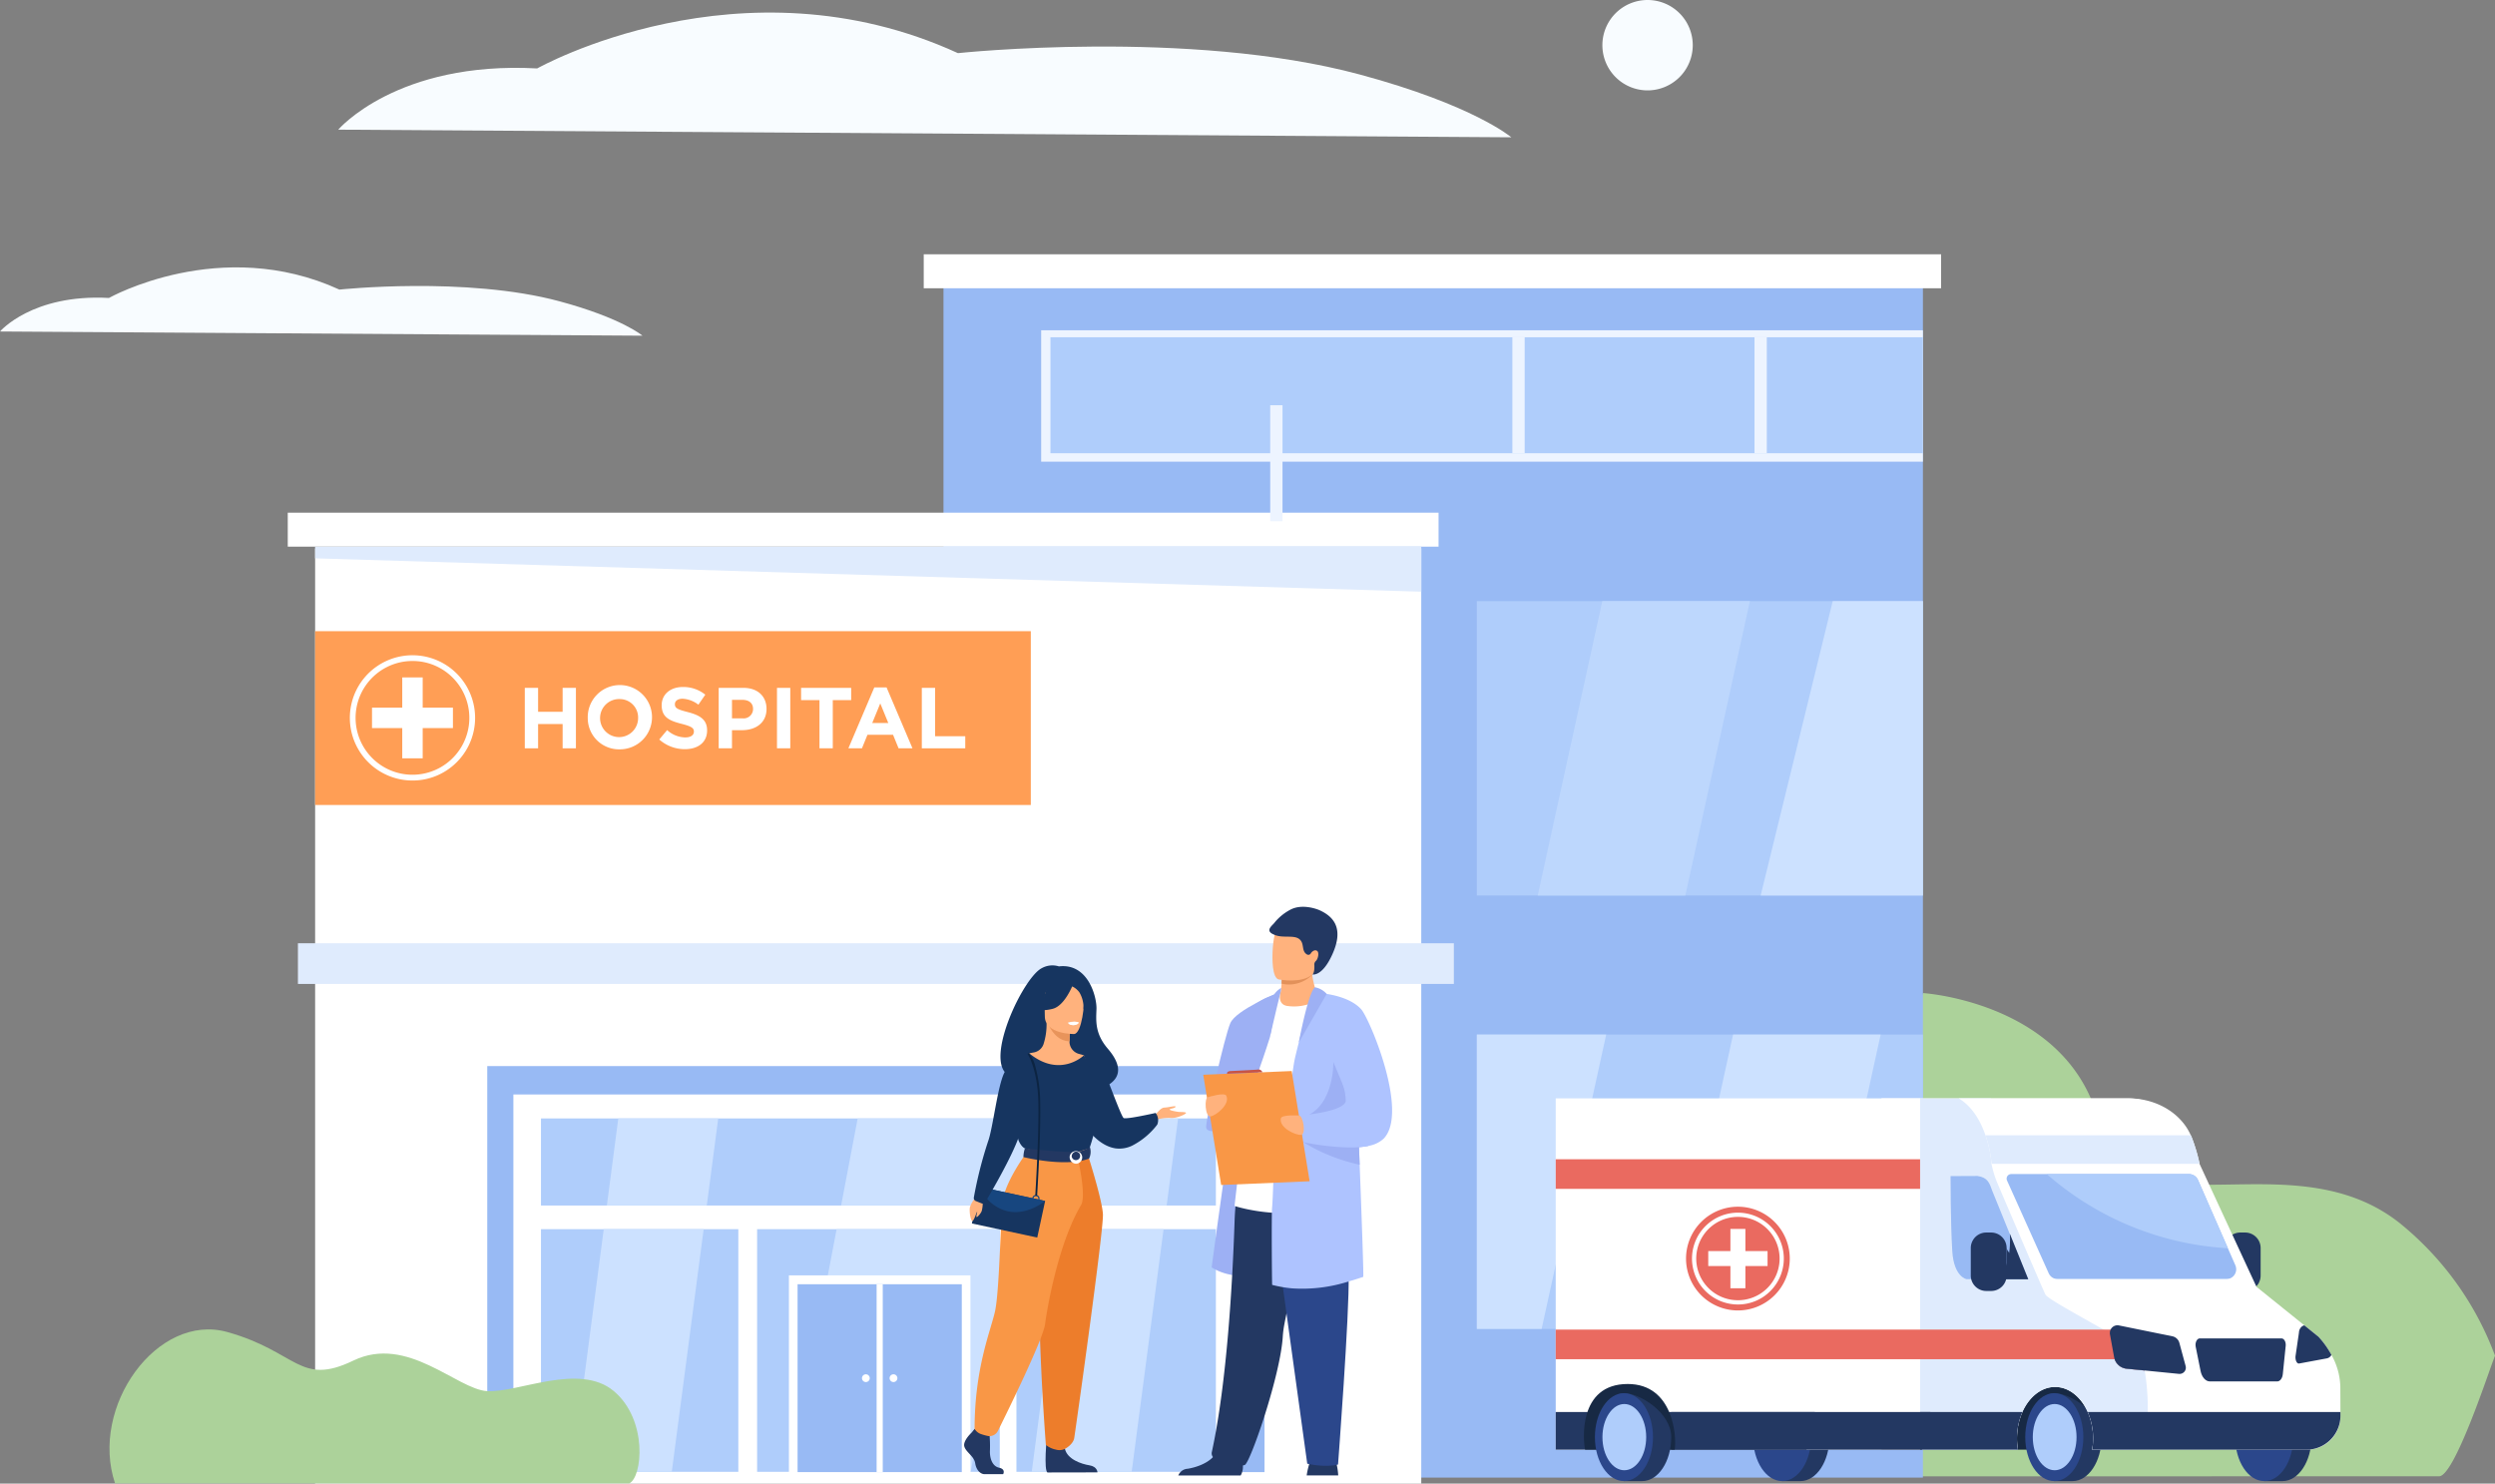 <svg xmlns="http://www.w3.org/2000/svg" width="686" height="407.918" viewBox="0 0 686 407.918">
  <rect x="0" y="0" width="686" height="407.918" fill="#808080" stroke="none"/>
  <g id="Gruppe_1198" data-name="Gruppe 1198" transform="translate(-9102.443 11141.067)">
    <path id="Pfad_1533" data-name="Pfad 1533" d="M2588.583,1369.066c-30.337-24.23-74.394,5.071-82.849-27.9s-48.385-35.459-48.385-35.459L2416.57,1438.6q81.621-.01,163.238-.024h19.473c4.154,0,13.284-27.675,14.933-32,.146-.388.286-.78.433-1.172a84.671,84.671,0,0,0-26.06-36.328Z" transform="translate(7173.796 -12173.73)" fill="#acd29a"/>
    <rect id="Rechteck_148" data-name="Rechteck 148" width="269.291" height="331.686" transform="translate(9361.854 -11066.479)" fill="#98baf4"/>
    <rect id="Rechteck_149" data-name="Rechteck 149" width="242.433" height="36.13" transform="translate(9388.711 -11050.257)" fill="#edf4ff"/>
    <rect id="Rechteck_150" data-name="Rechteck 150" width="304.133" height="257.104" transform="translate(9189.086 -10990.253)" fill="#fff"/>
    <rect id="Rechteck_151" data-name="Rechteck 151" width="316.411" height="9.341" transform="translate(9181.564 -11000.104)" fill="#fff"/>
    <rect id="Rechteck_152" data-name="Rechteck 152" width="279.722" height="9.341" transform="translate(9356.423 -11071.15)" fill="#fff"/>
    <rect id="Rechteck_153" data-name="Rechteck 153" width="196.778" height="47.789" transform="translate(9189.086 -10967.521)" fill="#ff9e55"/>
    <g id="Gruppe_1151" data-name="Gruppe 1151" transform="translate(9198.627 -10960.909)">
      <path id="Pfad_1534" data-name="Pfad 1534" d="M1284.283,1067.587a17.22,17.22,0,1,1,12.18-5.043A17.123,17.123,0,0,1,1284.283,1067.587Zm0-32.862a15.638,15.638,0,1,0,11.058,4.58A15.534,15.534,0,0,0,1284.283,1034.725Z" transform="translate(-1267.06 -1033.14)" fill="#fff"/>
      <path id="Pfad_1535" data-name="Pfad 1535" d="M1307.21,1059.355h-8.315v-8.315h-5.62v8.315h-8.315v5.616h8.315v8.315h5.62v-8.315h8.315Z" transform="translate(-1278.86 -1044.94)" fill="#fff"/>
    </g>
    <g id="Gruppe_1152" data-name="Gruppe 1152" transform="translate(9246.735 -10952.223)">
      <path id="Pfad_1536" data-name="Pfad 1536" d="M1408.23,1059.47h3.657v6.577h6.744v-6.577h3.656v16.62h-3.656v-6.673h-6.744v6.673h-3.657Z" transform="translate(-1408.23 -1059.184)" fill="#fff"/>
      <path id="Pfad_1537" data-name="Pfad 1537" d="M1459.02,1067.225a8.836,8.836,0,1,1,8.809,8.595A8.594,8.594,0,0,1,1459.02,1067.225Zm13.846,0a5.05,5.05,0,0,0-5.033-5.224,5.229,5.229,0,1,0,5.033,5.224Z" transform="translate(-1441.711 -1058.63)" fill="#fff"/>
      <path id="Pfad_1538" data-name="Pfad 1538" d="M1516.72,1073.206l2.16-2.586a7.631,7.631,0,0,0,4.962,2.017c1.5,0,2.4-.593,2.4-1.615,0-.927-.569-1.4-3.346-2.113-3.35-.855-5.511-1.782-5.511-5.129,0-3.016,2.423-5.01,5.817-5.01a9.627,9.627,0,0,1,6.175,2.113l-1.9,2.753a7.791,7.791,0,0,0-4.321-1.639c-1.4,0-2.137.641-2.137,1.5,0,1.094.712,1.448,3.585,2.185,3.37.879,5.272,2.089,5.272,5.033,0,3.3-2.519,5.153-6.1,5.153a10.576,10.576,0,0,1-7.051-2.658Z" transform="translate(-1479.748 -1058.722)" fill="#fff"/>
      <path id="Pfad_1539" data-name="Pfad 1539" d="M1564.66,1059.47h6.792c3.967,0,6.363,2.351,6.363,5.793,0,3.848-2.992,5.841-6.72,5.841h-2.778v4.986h-3.656Zm6.553,8.38a2.583,2.583,0,0,0,2.9-2.566c0-1.639-1.138-2.519-2.968-2.519h-2.825v5.081h2.9Z" transform="translate(-1511.351 -1059.184)" fill="#fff"/>
      <path id="Pfad_1540" data-name="Pfad 1540" d="M1611.7,1059.47h3.656v16.62H1611.7Z" transform="translate(-1542.36 -1059.184)" fill="#fff"/>
      <path id="Pfad_1541" data-name="Pfad 1541" d="M1636.2,1062.84h-5.057v-3.37h13.771v3.37h-5.057v13.25H1636.2Z" transform="translate(-1555.175 -1059.184)" fill="#fff"/>
      <path id="Pfad_1542" data-name="Pfad 1542" d="M1676.446,1059.12h3.37l7.122,16.74h-3.823l-1.52-3.728h-7.027l-1.52,3.728h-3.728l7.123-16.74Zm3.844,9.784-2.208-5.391-2.208,5.391Z" transform="translate(-1580.344 -1058.953)" fill="#fff"/>
      <path id="Pfad_1543" data-name="Pfad 1543" d="M1728.55,1059.47h3.656v13.3h8.288v3.323H1728.55Z" transform="translate(-1619.389 -1059.184)" fill="#fff"/>
    </g>
    <rect id="Rechteck_157" data-name="Rechteck 157" width="122.643" height="80.937" transform="translate(9508.502 -10856.607)" fill="#afcdfb"/>
    <rect id="Rechteck_158" data-name="Rechteck 158" width="122.643" height="80.937" transform="translate(9508.502 -10975.785)" fill="#afcdfb"/>
    <rect id="Rechteck_159" data-name="Rechteck 159" width="239.881" height="31.888" transform="translate(9391.264 -11048.335)" fill="#afcdfb"/>
    <path id="Pfad_1544" data-name="Pfad 1544" d="M1239.06,948.75l304.133,9.171V945.54H1239.06Z" transform="translate(7950.025 -11936.303)" fill="#dfebfd"/>
    <path id="Pfad_1546" data-name="Pfad 1546" d="M479.653,546.82s16.126-18.931,54.69-16.828c0,0,55.988-31.553,115.691-4.205,0,0,63.465-6.775,110.463,5.868,31.336,8.428,41.685,17.271,41.685,17.271l-322.532-2.1Z" transform="translate(8715.794 -11652.243)" fill="#f8fcff"/>
    <path id="Pfad_1547" data-name="Pfad 1547" d="M1499.56,516.915a12.425,12.425,0,1,1,12.425,12.425A12.423,12.423,0,0,1,1499.56,516.915Z" transform="translate(8043.457 -11645.557)" fill="#f8fcff"/>
    <path id="Pfad_1548" data-name="Pfad 1548" d="M1025.77,737.837s8.833-10.37,29.955-9.218c0,0,30.664-17.281,63.366-2.3,0,0,34.76-3.711,60.5,3.214,17.162,4.618,22.833,9.46,22.833,9.46Z" transform="translate(8076.673 -11787.76)" fill="#f8fcff"/>
    <g id="Gruppe_1156" data-name="Gruppe 1156" transform="translate(9236.413 -10847.944)">
      <rect id="Rechteck_161" data-name="Rechteck 161" width="213.708" height="111.642" transform="translate(0 0)" fill="#98baf4"/>
      <rect id="Rechteck_162" data-name="Rechteck 162" width="200.336" height="104.21" transform="translate(7.184 7.807)" fill="#fff"/>
      <rect id="Rechteck_163" data-name="Rechteck 163" width="185.569" height="23.944" transform="translate(14.77 14.398)" fill="#afcdfb"/>
      <rect id="Rechteck_164" data-name="Rechteck 164" width="54.264" height="66.719" transform="translate(14.77 44.844)" fill="#afcdfb"/>
      <rect id="Rechteck_165" data-name="Rechteck 165" width="66.716" height="66.719" transform="translate(74.196 44.844)" fill="#afcdfb"/>
      <rect id="Rechteck_166" data-name="Rechteck 166" width="54.84" height="66.719" transform="translate(145.499 44.844)" fill="#afcdfb"/>
      <path id="Pfad_1549" data-name="Pfad 1549" d="M1635.254,1496.21h44.854V1520.9l-7.995,42.03H1622.56Z" transform="translate(-1539.196 -1451.366)" fill="#cce1ff"/>
      <g id="Gruppe_1155" data-name="Gruppe 1155" transform="translate(82.944 57.542)">
        <g id="Gruppe_1153" data-name="Gruppe 1153">
          <rect id="Rechteck_167" data-name="Rechteck 167" width="49.912" height="54.1" fill="#fff"/>
          <rect id="Rechteck_168" data-name="Rechteck 168" width="45.151" height="51.653" transform="translate(2.379 2.443)" fill="#98baf4"/>
          <rect id="Rechteck_169" data-name="Rechteck 169" width="1.683" height="51.653" transform="translate(24.114 2.443)" fill="#fff"/>
        </g>
        <g id="Gruppe_1154" data-name="Gruppe 1154" transform="translate(20.089 27.205)">
          <path id="Pfad_1550" data-name="Pfad 1550" d="M1680.28,1614.367a1.067,1.067,0,1,1,1.067,1.067A1.066,1.066,0,0,1,1680.28,1614.367Z" transform="translate(-1680.28 -1613.3)" fill="#fff"/>
          <path id="Pfad_1551" data-name="Pfad 1551" d="M1702.57,1614.367a1.067,1.067,0,1,1,1.066,1.067A1.066,1.066,0,0,1,1702.57,1614.367Z" transform="translate(-1694.974 -1613.3)" fill="#fff"/>
        </g>
      </g>
      <path id="Pfad_1552" data-name="Pfad 1552" d="M1454.968,1496.21h27.474l-8.768,66.723H1446.2Z" transform="translate(-1422.938 -1451.366)" fill="#cce1ff"/>
      <path id="Pfad_1553" data-name="Pfad 1553" d="M1505.06,1406.87l-3.146,23.944H1474.44l3.146-23.944Z" transform="translate(-1441.554 -1392.472)" fill="#cce1ff"/>
      <path id="Pfad_1554" data-name="Pfad 1554" d="M1826.019,1496.21h27.474l-8.769,66.723H1817.25Z" transform="translate(-1667.538 -1451.366)" fill="#cce1ff"/>
      <path id="Pfad_1555" data-name="Pfad 1555" d="M1876.1,1406.87l-3.149,23.944H1845.48l3.149-23.944Z" transform="translate(-1686.148 -1392.472)" fill="#cce1ff"/>
      <path id="Pfad_1556" data-name="Pfad 1556" d="M1717.54,1406.87l-4.556,23.944H1663.43l4.556-23.944Z" transform="translate(-1566.139 -1392.472)" fill="#cce1ff"/>
    </g>
    <path id="Pfad_1557" data-name="Pfad 1557" d="M1805.02,1510.64h.1l-.1.532Z" transform="translate(7576.938 -12308.822)" fill="#cce1ff"/>
    <path id="Pfad_1559" data-name="Pfad 1559" d="M2266.058,1070.427H2225.48l17.752-80.937h40.581Z" transform="translate(7299.765 -11965.273)" fill="#bdd7fd"/>
    <path id="Pfad_1560" data-name="Pfad 1560" d="M2371.561,1420.137H2330.98l17.755-80.937h40.577Z" transform="translate(7230.218 -12195.808)" fill="#cce1ff"/>
    <path id="Pfad_1561" data-name="Pfad 1561" d="M2211.915,1339.2l-17.751,80.937H2176.35V1339.2Z" transform="translate(7332.152 -12195.808)" fill="#cce1ff"/>
    <path id="Pfad_1562" data-name="Pfad 1562" d="M2449.939,989.49v80.937H2405.33l19.813-80.937Z" transform="translate(7181.206 -11965.273)" fill="#cce1ff"/>
    <rect id="Rechteck_170" data-name="Rechteck 170" width="3.381" height="31.888" transform="translate(9451.691 -11029.643)" fill="#edf4ff"/>
    <rect id="Rechteck_171" data-name="Rechteck 171" width="3.381" height="31.888" transform="translate(9518.269 -11048.335)" fill="#edf4ff"/>
    <rect id="Rechteck_172" data-name="Rechteck 172" width="3.381" height="31.888" transform="translate(9584.846 -11048.335)" fill="#edf4ff"/>
    <rect id="Rechteck_197" data-name="Rechteck 197" width="317.822" height="11.185" transform="translate(9184.357 -10881.714)" fill="#dfebfd"/>
    <path id="Pfad_1545" data-name="Pfad 1545" d="M237.426,1515.826c19.31,5.412,19.805,14.989,34.651,7.829s28.42,7.911,36.786,8.416,25.381-7.958,34.817,0,7.833,23.773,4.216,25.368H206.53c-7.078-21.017,11.586-47.029,30.893-41.614Z" transform="translate(8927.548 -12290.636)" fill="#acd29a"/>
    <g id="Gruppe_1175" data-name="Gruppe 1175" transform="translate(9530.189 -10839.063)">
      <g id="Gruppe_1171" data-name="Gruppe 1171" transform="translate(183.964 36.887)">
        <path id="Pfad_1570" data-name="Pfad 1570" d="M2789.662,1503.166v7.576a4.247,4.247,0,0,1-4.246,4.246h-1.36a4.26,4.26,0,0,1-4.246-4.246v-7.576a4.186,4.186,0,0,1,.617-2.181v-.01a4.253,4.253,0,0,1,3.629-2.055h1.36A4.262,4.262,0,0,1,2789.662,1503.166Z" transform="translate(-2779.81 -1498.92)" fill="#233862"/>
        <path id="Pfad_1571" data-name="Pfad 1571" d="M2789.216,1516.632a4.254,4.254,0,0,1-3.8,2.351h-1.36a4.26,4.26,0,0,1-4.246-4.246v-7.575a4.187,4.187,0,0,1,.617-2.181c.078.467,1.884,10.864,8.786,11.652Z" transform="translate(-2779.81 -1502.915)" fill="#233862" opacity="0.3"/>
      </g>
      <path id="Pfad_1572" data-name="Pfad 1572" d="M2609.48,1633.146h20.982V1611.97H2608.57Z" transform="translate(-2482.962 -1536.557)" fill="#172944"/>
      <path id="Pfad_1573" data-name="Pfad 1573" d="M2605.972,1442.51l-103.092,2.542V1390.69h67.7a17.192,17.192,0,0,1,15.3,9.355l4.43,8.646,15.659,33.82Z" transform="translate(-2413.29 -1390.687)" fill="#fff"/>
      <path id="Pfad_1574" data-name="Pfad 1574" d="M2633.1,1640.611c0,5.749,2.965,12.091,2.965,12.091h5.02c4.41,0,7.985-5.412,7.985-12.091s-8.594-12.091-13-12.091S2633.1,1633.932,2633.1,1640.611Z" transform="translate(-2498.985 -1547.467)" fill="#233862"/>
      <path id="Pfad_1575" data-name="Pfad 1575" d="M2618.81,1640.611c0,6.676,3.575,12.091,7.985,12.091s7.985-5.412,7.985-12.091-3.575-12.091-7.985-12.091S2618.81,1633.932,2618.81,1640.611Z" transform="translate(-2489.713 -1547.467)" fill="#2b478b"/>
      <path id="Pfad_1576" data-name="Pfad 1576" d="M2624.89,1646.386c0,5.03,2.692,9.106,6.015,9.106s6.015-4.076,6.015-9.106-2.692-9.106-6.015-9.106S2624.89,1641.356,2624.89,1646.386Z" transform="translate(-2493.721 -1553.242)" fill="#afcdfb"/>
      <path id="Pfad_1577" data-name="Pfad 1577" d="M2802.482,1640.611c0,5.749,2.965,12.091,2.965,12.091h5.02c4.41,0,7.984-5.412,7.984-12.091s-8.594-12.091-13-12.091S2802.482,1633.932,2802.482,1640.611Z" transform="translate(-2610.642 -1547.467)" fill="#233862"/>
      <path id="Pfad_1578" data-name="Pfad 1578" d="M2788.19,1640.611c0,6.676,3.575,12.091,7.985,12.091s7.984-5.412,7.984-12.091-3.575-12.091-7.984-12.091S2788.19,1633.932,2788.19,1640.611Z" transform="translate(-2601.37 -1547.467)" fill="#2b478b"/>
      <path id="Pfad_1579" data-name="Pfad 1579" d="M2413.521,1640.611c0,5.749,2.965,12.091,2.965,12.091h5.021c4.409,0,7.984-5.412,7.984-12.091s-8.594-12.091-13-12.091S2413.521,1633.932,2413.521,1640.611Z" transform="translate(-2354.235 -1547.467)" fill="#233862"/>
      <path id="Pfad_1580" data-name="Pfad 1580" d="M2399.23,1640.611c0,6.676,3.575,12.091,7.985,12.091s7.985-5.412,7.985-12.091-3.575-12.091-7.985-12.091S2399.23,1633.932,2399.23,1640.611Z" transform="translate(-2344.963 -1547.467)" fill="#2b478b"/>
      <path id="Pfad_1581" data-name="Pfad 1581" d="M2631.855,1574.265a9.132,9.132,0,0,1-9.13,9.15h-59.133a18.18,18.18,0,0,0,.262-3.081c0-7.818-4.689-14.16-10.465-14.16s-10.476,6.345-10.476,14.16a17.843,17.843,0,0,0,.252,3.081h-34.552s-1.394-15.427-1.22-23.163c.136-6.734.136-19.923-.262-23.143,0-.48,33.322-.538,41.729-.569,1.141-.01,1.827-.01,1.895-.01l.112.078.126.092c1.55,1.084,10.248,7.177,15.646,10.749,4.757,3.139,39.882,4.417,53.657,4.8,3.425.092,5.534.126,5.534.126a24.736,24.736,0,0,1,3.548,4.976,18.864,18.864,0,0,1,2.443,8.717c.01,2.065.024,4.553.024,7,.01.4.01.8.01,1.2Z" transform="translate(-2416.092 -1486.826)" fill="#fff"/>
      <path id="Pfad_1582" data-name="Pfad 1582" d="M2664.167,1480.632h-46.33a2.738,2.738,0,0,1-2.488-1.6l-11.467-25.515a1.263,1.263,0,0,1,1.152-1.779h48.876a2.721,2.721,0,0,1,2.488,1.633l8.216,18.771,2.055,4.689a2.719,2.719,0,0,1-2.5,3.8Z" transform="translate(-2479.797 -1430.931)" fill="#98baf4"/>
      <path id="Pfad_1583" data-name="Pfad 1583" d="M2576.078,1476.933c-.01.8-.044,1.554-.089,2.225-.334,4.44-4.795,8.125-4.795,8.125h-10.408a18.4,18.4,0,0,0-1.217-10.35c-1.84-4.127-5.17-6.891-8.979-6.891s-7.157,2.764-9,6.891a18.135,18.135,0,0,0-1.482,7.269,17.836,17.836,0,0,0,.255,3.081H2502.88V1390.7h30.092l.143,18a28.4,28.4,0,0,0,1.533,5.108c.92,2.154,2.144,5.02,3.473,8.138,2.74,6.4,5.94,13.863,7.94,18.46,1,2.328,1.711,3.912,1.892,4.257.562,1.07,8.911,5.6,15.969,9.614,1.762,1,3.445,1.97,4.9,2.845a34.491,34.491,0,0,1,4.471,3c1.925,1.735,2.886,10.752,2.784,16.808Z" transform="translate(-2413.29 -1390.693)" fill="#dfebfd"/>
      <path id="Pfad_1584" data-name="Pfad 1584" d="M2710.216,1552.37H2655.3l-20.049-15.768-.116-.082h55.392l15.768,12.691Z" transform="translate(-2500.478 -1486.82)" fill="#fff"/>
      <path id="Pfad_1585" data-name="Pfad 1585" d="M2696.638,1590.4l-4.965-.49a3.886,3.886,0,0,1-3.446-3.183l-1.142-6.277a.886.886,0,0,1-.024-.3,59.971,59.971,0,0,1,7.644,4.86c.821.743,1.472,2.794,1.929,5.388Z" transform="translate(-2534.703 -1515.581)" fill="#a8302d"/>
      <path id="Pfad_1586" data-name="Pfad 1586" d="M2631.382,1408.69h-57.2a33.123,33.123,0,0,0-1.656-7.841c-1.278-3.691-3.486-7.811-7.351-10.159h46.746c7.62,0,14.371,4.069,17.053,10.159a8.128,8.128,0,0,1,.331.756,47.816,47.816,0,0,1,2.082,7.085Z" transform="translate(-2454.353 -1390.687)" fill="#fff"/>
      <path id="Pfad_1587" data-name="Pfad 1587" d="M2696.648,1590.378l-4.975-.491a3.886,3.886,0,0,1-3.446-3.183l-1.142-6.277a.947.947,0,0,1-.024-.307,60.8,60.8,0,0,1,7.644,4.874c.821.743,1.472,2.794,1.939,5.388Z" transform="translate(-2534.703 -1515.561)" fill="#a2c2dd"/>
      <path id="Pfad_1588" data-name="Pfad 1588" d="M2738.72,1644.939a9.359,9.359,0,0,1-9.573,9.15H2670.46a18.464,18.464,0,0,0-1.22-10.35h69.473c.011.4.011.8.011,1.2Z" transform="translate(-2522.957 -1557.5)" fill="#233862"/>
      <path id="Pfad_1589" data-name="Pfad 1589" d="M2540.115,1651.009a17.843,17.843,0,0,0,.252,3.081H2502.88v-10.35h38.72a18.069,18.069,0,0,0-1.482,7.269Z" transform="translate(-2413.29 -1557.5)" fill="#233862"/>
      <path id="Pfad_1590" data-name="Pfad 1590" d="M2757.38,1584.333h22.454c.716,0,1.264.968,1.156,2.038l-.8,7.8c-.116,1.148-.77,1.994-1.537,1.994h-18.5c-1.186,0-2.232-1.172-2.576-2.89l-1.333-6.635c-.232-1.152.337-2.314,1.135-2.314Z" transform="translate(-2580.28 -1518.336)" fill="#233862"/>
      <path id="Pfad_1591" data-name="Pfad 1591" d="M2685.959,1472.143a82.773,82.773,0,0,1-49.809-20.4h39.105a2.721,2.721,0,0,1,2.488,1.632l8.216,18.771Z" transform="translate(-2501.144 -1430.932)" fill="#afcdfb"/>
      <rect id="Rechteck_198" data-name="Rechteck 198" width="100.185" height="96.596" transform="translate(0 0)" fill="#fff"/>
      <path id="Pfad_1592" data-name="Pfad 1592" d="M2645.6,1428.342H2588.4a33.139,33.139,0,0,0-1.656-7.842h56.448a8.167,8.167,0,0,1,.331.757,47.866,47.866,0,0,1,2.082,7.085Z" transform="translate(-2468.572 -1410.338)" fill="#dfebfd"/>
      <path id="Pfad_1593" data-name="Pfad 1593" d="M2846.714,1581.9a1.846,1.846,0,0,1-1.175.947l-7.7,1.428c-.651.126-1.152-1.005-.981-2.167l.753-5.18.024-.126.146-1.06a2.236,2.236,0,0,1,1.026-1.8l.447-.17,3.912,3.163a24.758,24.758,0,0,1,3.547,4.976Z" transform="translate(-2633.429 -1511.375)" fill="#233862"/>
      <rect id="Rechteck_199" data-name="Rechteck 199" width="160.003" height="8.141" transform="translate(0 63.577)" fill="#ea6a60"/>
      <rect id="Rechteck_200" data-name="Rechteck 200" width="100.185" height="8.138" transform="translate(0 16.74)" fill="#ea6a60"/>
      <g id="Gruppe_1173" data-name="Gruppe 1173" transform="translate(35.83 29.788)">
        <path id="Pfad_1594" data-name="Pfad 1594" d="M2345.13,1492.349a14.26,14.26,0,1,1,14.258,14.262A14.257,14.257,0,0,1,2345.13,1492.349Z" transform="translate(-2345.13 -1478.09)" fill="#ea6a60"/>
        <g id="Gruppe_1172" data-name="Gruppe 1172" transform="translate(1.636 1.632)">
          <path id="Pfad_1595" data-name="Pfad 1595" d="M2362.556,1508.132a12.624,12.624,0,1,1,8.929-3.7A12.539,12.539,0,0,1,2362.556,1508.132Zm0-24.09a11.461,11.461,0,1,0,8.107,3.357A11.4,11.4,0,0,0,2362.556,1484.042Z" transform="translate(-2349.93 -1482.88)" fill="#fff"/>
          <path id="Pfad_1596" data-name="Pfad 1596" d="M2379.357,1502.1h-6.093V1496h-4.12v6.1h-6.094v4.117h6.094v6.1h4.12v-6.1h6.093Z" transform="translate(-2358.579 -1491.529)" fill="#fff"/>
        </g>
      </g>
      <path id="Pfad_1597" data-name="Pfad 1597" d="M2706.071,1587.125l-9.413-.937h-.01l-4.965-.49a3.886,3.886,0,0,1-3.446-3.183l-1.142-6.277a.873.873,0,0,1-.024-.3v-.01a2.09,2.09,0,0,1,2.512-2.123l14.665,2.979a2.526,2.526,0,0,1,1.929,1.8l1.725,6.369a1.717,1.717,0,0,1-1.827,2.167Z" transform="translate(-2534.709 -1511.372)" fill="#233862"/>
      <path id="Pfad_1598" data-name="Pfad 1598" d="M2570,1457.352l9.87,24.308h-16.934s-3.473-.583-3.919-7.681c-.477-7.579-.474-20.655-.474-20.655l7.433-.034c2.832.429,3.278,1.983,4.025,4.066Z" transform="translate(-2449.982 -1431.953)" fill="#98baf4"/>
      <path id="Pfad_1599" data-name="Pfad 1599" d="M2598.654,1499.91s.855,9.825-3.994,12.514h9.062Z" transform="translate(-2473.793 -1462.686)" fill="#233862"/>
      <path id="Pfad_1600" data-name="Pfad 1600" d="M2605.992,1514.052s-2.044-1.455-2.222-2.662v6.87h2.679Z" transform="translate(-2479.798 -1470.253)" fill="#233862"/>
      <path id="Pfad_1601" data-name="Pfad 1601" d="M2584.712,1503.166v7.576a4.247,4.247,0,0,1-4.246,4.246h-1.36a4.26,4.26,0,0,1-4.246-4.246v-7.576a4.186,4.186,0,0,1,.617-2.181v-.01a4.253,4.253,0,0,1,3.629-2.055h1.36A4.262,4.262,0,0,1,2584.712,1503.166Z" transform="translate(-2460.74 -1462.033)" fill="#233862"/>
      <path id="Pfad_1602" data-name="Pfad 1602" d="M2401.716,1651.009a10.062,10.062,0,0,0,.463,3.081H2333.2v-10.35h71.246A11.5,11.5,0,0,0,2401.716,1651.009Z" transform="translate(-2301.436 -1557.5)" fill="#233862"/>
      <path id="Pfad_1603" data-name="Pfad 1603" d="M2308.506,1651.009a10.069,10.069,0,0,0,.463,3.081H2239.99v-10.35h71.245A11.5,11.5,0,0,0,2308.506,1651.009Z" transform="translate(-2239.99 -1557.5)" fill="#233862"/>
      <path id="Pfad_1604" data-name="Pfad 1604" d="M2287.7,1639.185h-24.642c-.521-2.226-2.089-18.062,11.723-18.065C2287.335,1621.12,2288.259,1635.569,2287.7,1639.185Z" transform="translate(-2254.98 -1542.589)" fill="#172944"/>
      <g id="Gruppe_1174" data-name="Gruppe 1174" transform="translate(10.772 81.053)">
        <path id="Pfad_1605" data-name="Pfad 1605" d="M2285.892,1640.611c0,5.749,2.965,12.091,2.965,12.091h5.02c4.41,0,7.984-5.412,7.984-12.091s-8.594-12.091-13-12.091S2285.892,1633.932,2285.892,1640.611Z" transform="translate(-2280.872 -1628.52)" fill="#233862"/>
        <path id="Pfad_1606" data-name="Pfad 1606" d="M2271.6,1640.611c0,6.676,3.575,12.091,7.985,12.091s7.985-5.412,7.985-12.091-3.575-12.091-7.985-12.091S2271.6,1633.932,2271.6,1640.611Z" transform="translate(-2271.6 -1628.52)" fill="#2b478b"/>
        <path id="Pfad_1607" data-name="Pfad 1607" d="M2277.68,1646.386c0,5.03,2.692,9.106,6.015,9.106s6.015-4.076,6.015-9.106-2.692-9.106-6.015-9.106S2277.68,1641.356,2277.68,1646.386Z" transform="translate(-2275.608 -1634.295)" fill="#afcdfb"/>
      </g>
    </g>
    <g id="Gruppe_1176" data-name="Gruppe 1176" transform="translate(9367.532 -10875.621)">
      <path id="Pfad_1608" data-name="Pfad 1608" d="M1798.816,1313.828c-.511-.985,11.137-4.529,11.321,5.187,0,0,21.821-.535,11.4-12.7-3.606-4.209-3.238-7.692-3.128-10.932s-2.246-12.66-10.323-11.713a6.007,6.007,0,0,0-4.754.508C1797.331,1287.295,1783.883,1317.41,1798.816,1313.828Z" transform="translate(-1782.023 -1283.404)" fill="#163560"/>
      <path id="Pfad_1609" data-name="Pfad 1609" d="M1916.653,1399.591s1.421-2.164,2.566-2.2,3.265-.637,3.094-.211-1.482.467-1.612.723,1.949.637,2.542.678,1.994,0,1.949.3-2.522,1.527-4.27,1.356a11.86,11.86,0,0,0-3.912.508l-.361-1.145Z" transform="translate(-1864.183 -1358.302)" fill="#ffb27d"/>
      <path id="Pfad_1610" data-name="Pfad 1610" d="M1856.38,1373.214a21.289,21.289,0,0,0,2.174,3.285c1.687,2.113,4.291,4.556,7.559,5.037a8.1,8.1,0,0,0,4.492-.729h0a20.455,20.455,0,0,0,6.952-5.814,3.26,3.26,0,0,0-.446-3.2s-8.012,1.8-8.776,1.421-5.214-13.206-6.274-14.817-4.672-2.447-4.672-2.447l-1.009,17.268Z" transform="translate(-1824.452 -1331.227)" fill="#163560"/>
      <path id="Pfad_1611" data-name="Pfad 1611" d="M1764.722,1658.386s-2.443,2.232-1.97,3.817,2.685,2.641,2.982,4.58,1.493,3,2.566,3h5.119s.791-1.363-1.118-1.776-2.627-2.689-2.508-4.8a37.083,37.083,0,0,0-.181-4.931l-4.055-.94Z" transform="translate(-1762.691 -1529.901)" fill="#233862"/>
      <path id="Pfad_1612" data-name="Pfad 1612" d="M1828.724,1663.21s-.879,9.453.194,9.982l13.737-.027s0-1.585-2.208-1.939-6.083-1.646-6.737-4.522S1828.724,1663.21,1828.724,1663.21Z" transform="translate(-1805.997 -1533.777)" fill="#233862"/>
      <path id="Pfad_1613" data-name="Pfad 1613" d="M1800.53,1375.727c2.829-6.339,4.556-8.158,4.226-10.128-.245-1.465.75-27.307.75-27.307.334-.1,1.009-.2,1.377-.279a3.454,3.454,0,0,0,2.518-2.191,17.641,17.641,0,0,0,.855-5.831l.361.072,6.09,1.206s-.14,1.915-.143,3.721v.044a3.507,3.507,0,0,0,2.529,3.388l1.438.412a55.8,55.8,0,0,1,2.662,12.94c.426,6.557-4.066,9.406.034,22.512C1827.411,1387.668,1798.969,1379.23,1800.53,1375.727Z" transform="translate(-1787.594 -1314.114)" fill="#ffb27d"/>
      <path id="Pfad_1614" data-name="Pfad 1614" d="M1836.34,1331.416s-.14,1.915-.143,3.721c-3.408-.1-5.207-3.2-5.947-4.928Z" transform="translate(-1807.227 -1314.259)" fill="#e8945b"/>
      <path id="Pfad_1615" data-name="Pfad 1615" d="M1835.68,1312.445s-8.063.133-8.066-4.89-1.05-8.387,4.1-8.683,6.148,1.619,6.56,3.292-.491,10.115-2.59,10.278Z" transform="translate(-1805.429 -1293.58)" fill="#ffb27d"/>
      <path id="Pfad_1616" data-name="Pfad 1616" d="M1830.362,1296.6s-2.208,5.892-5.6,6.761-4.856-.037-4.856-.037a9.612,9.612,0,0,0,3.139-5.667s5.65-3.861,7.313-1.06Z" transform="translate(-1800.411 -1291.43)" fill="#163560"/>
      <path id="Pfad_1617" data-name="Pfad 1617" d="M1848.98,1298.122a5.017,5.017,0,0,1,2.311,1.806,8.135,8.135,0,0,1,1.091,4.611s1.663-4-.2-6.271c-1.983-2.4-3.193-.146-3.193-.146Z" transform="translate(-1819.574 -1292.473)" fill="#163560"/>
      <path id="Pfad_1618" data-name="Pfad 1618" d="M1846.31,1329.071a2.02,2.02,0,0,0,1.67.678,1.484,1.484,0,0,0,1.244-.821,5.426,5.426,0,0,0-2.91.14Z" transform="translate(-1817.814 -1313.321)" fill="#ebf3fa"/>
      <path id="Pfad_1619" data-name="Pfad 1619" d="M1803.87,1365.783s.031,3.823.235,7.286a22.354,22.354,0,0,0,.678,5.194c.828,1.908,1.758,2.218,1.758,2.218l7.215,1.769,2.535.62,8-2.389s3.643-10.169,2.181-15.891a43.908,43.908,0,0,0-3.7-9.7s-6.526,6.39-15.025-.542Z" transform="translate(-1789.837 -1330.172)" fill="#163560"/>
      <path id="Pfad_1620" data-name="Pfad 1620" d="M1836.631,1435.56s3.96,12.33,4.215,16.525-7.572,59.628-7.886,61.563c-.3,1.823-2.559,2.985-2.559,2.985a3.434,3.434,0,0,1-2.529.194,6.262,6.262,0,0,1-2.713-1.278s-3.084-39.531-1.176-53.654a223.278,223.278,0,0,0,1.929-26.333h10.718Z" transform="translate(-1802.686 -1383.707)" fill="#ed7d2b"/>
      <path id="Pfad_1621" data-name="Pfad 1621" d="M1785.4,1434.49s-6.042,8.107-6.6,13.587-.883,24.728-2.082,30.071-5.609,15.622-5.609,32.286a3.325,3.325,0,0,0,1.874,1.465,15.631,15.631,0,0,0,1.646.457,2.588,2.588,0,0,0,2.9-1.377c2.982-6,12.476-25.358,12.964-29.376.344-2.842,3.343-21.664,9.883-32.706,1.571-2.651-.964-13.192-.964-13.192l-14-1.213Z" transform="translate(-1768.234 -1383.002)" fill="#f99746"/>
      <path id="Pfad_1622" data-name="Pfad 1622" d="M1846.83,1329.29s.14.593,1.612.5c0,0,1.237-.075,1.2-.726A3.98,3.98,0,0,0,1846.83,1329.29Z" transform="translate(-1818.156 -1313.404)" fill="#fff"/>
      <path id="Pfad_1623" data-name="Pfad 1623" d="M1828.809,1429.98a8.314,8.314,0,0,1-4.747,1.322c-3.773.075-13.124-.961-13.124-.961a7.735,7.735,0,0,0-.4,2.386s11.42,2.88,18.034.419a4.187,4.187,0,0,0,.235-3.166Z" transform="translate(-1794.233 -1380.029)" fill="#233862"/>
      <path id="Pfad_1624" data-name="Pfad 1624" d="M1847.82,1433.909a1.734,1.734,0,1,1,1.721,1.949A1.85,1.85,0,0,1,1847.82,1433.909Zm.573,0a1.17,1.17,0,1,0,1.152-1.376A1.279,1.279,0,0,0,1848.393,1433.909Z" transform="translate(-1818.809 -1381.334)" fill="#fff"/>
      <rect id="Rechteck_201" data-name="Rechteck 201" width="18.382" height="10.302" transform="translate(20.102 74.826) rotate(-167.83)" fill="#163560"/>
      <path id="Pfad_1625" data-name="Pfad 1625" d="M1793.226,1465.975s-5.023,4.208-10.605,2.743a11.155,11.155,0,0,1-7.361-6.618l17.97,3.875Z" transform="translate(-1770.977 -1401.203)" fill="#17467f"/>
      <path id="Pfad_1626" data-name="Pfad 1626" d="M1817.68,1469.609a1,1,0,1,1,1,1A1,1,0,0,1,1817.68,1469.609Zm.331,0a.668.668,0,1,0,.668-.668A.669.669,0,0,0,1818.011,1469.609Z" transform="translate(-1798.941 -1405.494)" fill="#17467f"/>
      <path id="Pfad_1627" data-name="Pfad 1627" d="M1770.751,1472.725a8.2,8.2,0,0,1-.283,2.164c-.276.705-1.108,1.643-1.384,1.643s.252-1.465.116-1.438-.808,2.44-1.292,2.5-.924-2.706-.671-3.79a7.362,7.362,0,0,1,1.349-2.385l2.164,1.309Z" transform="translate(-1765.64 -1407.346)" fill="#ffb27d"/>
      <path id="Pfad_1628" data-name="Pfad 1628" d="M1785.736,1354.36a9.822,9.822,0,0,0-6.86,5.333c-1.854,3.653-3.128,15.151-4.437,18.771a113.39,113.39,0,0,0-3.946,15.526.886.886,0,0,0,.549.981l1.639.651a.774.774,0,0,0,.951-.324c1.458-2.447,7.2-12.245,9.2-17.915a29.6,29.6,0,0,1,6.7-10.745l-3.793-12.279Z" transform="translate(-1767.825 -1330.179)" fill="#163560"/>
      <path id="Pfad_1629" data-name="Pfad 1629" d="M1816.474,1393.513c.01-.164,1.05-16.556.848-25.774a38.422,38.422,0,0,0-1.462-10.258,7.407,7.407,0,0,0-1.684-3.132l-.337.1c.024.041,2.778,4.181,2.972,13.3.2,9.194-.838,25.566-.848,25.729l.508.031Z" transform="translate(-1796.409 -1330.173)" fill="#0c2442"/>
    </g>
    <g id="Gruppe_1181" data-name="Gruppe 1181" transform="translate(9426.409 -10891.738)">
      <path id="Pfad_1672" data-name="Pfad 1672" d="M2047.736,1684.621h-8.676a20.942,20.942,0,0,1,.692-3.115,8.7,8.7,0,0,1,.491-1.251c.845-1.683,6.2-.613,6.2-.613a4.123,4.123,0,0,1,.886,2.055,17.457,17.457,0,0,1,.4,2.921Z" transform="translate(-2003.754 -1528.271)" fill="#233862"/>
      <path id="Pfad_1673" data-name="Pfad 1673" d="M1981.273,1306s-6.915,1.213-8.479,5.3-10.394,70-10.394,70,4.372,3.466,13.761,2.222,5.112-77.516,5.112-77.516Z" transform="translate(-1953.219 -1282.183)" fill="#9db0f4"/>
      <path id="Pfad_1674" data-name="Pfad 1674" d="M1953.222,1675.066a4.711,4.711,0,0,1-.6,2.74H1935.46a2.961,2.961,0,0,1,2.6-1.84c2-.324,5.122-1.288,6.945-3.214a5.193,5.193,0,0,0,1.346-2.433c.808-3.6,6.676,1.1,6.676,1.1a28.565,28.565,0,0,1,.2,3.65Z" transform="translate(-1935.46 -1521.453)" fill="#233862"/>
      <path id="Pfad_1675" data-name="Pfad 1675" d="M1963.587,1525.272c1.918.614,5.582,2.481,7.913,1.6,1.5-.566,9.917-24.9,10.462-35.544a27.21,27.21,0,0,1,.429-3.169c.5-2.747,1.37-6.523,2.372-10.687,2.692-11.161,6.332-25.119,6.253-29.584-.123-6.925-20.642-1.452-20.642-1.452a74.2,74.2,0,0,0-1.694,13.907c-.556,16.327-2.089,43.907-6.257,63.06a1.645,1.645,0,0,0,1.155,1.867Z" transform="translate(-1953.213 -1373.408)" fill="#233862"/>
      <path id="Pfad_1676" data-name="Pfad 1676" d="M2007.68,1449.9l10.847,78.613s4.764,1.148,8.469.228c0,0,3.176-41.811,2.91-51.919s2.28-27.048-.579-28.916-21.644,1.99-21.644,1.99Z" transform="translate(-1983.068 -1375.391)" fill="#2b478b"/>
      <path id="Pfad_1677" data-name="Pfad 1677" d="M2013.01,1307.526s-11.4-7.371-19.575-3.6a15.382,15.382,0,0,0-3.854,3.449c-2.955,3.258-8.731,54.986-8.731,54.986s16.392,5.551,32.157-1.885v-52.952Z" transform="translate(-1965.382 -1280.107)" fill="#fff"/>
      <path id="Pfad_1678" data-name="Pfad 1678" d="M1977.685,1305.443s-11.539,4.73-13.1,8.363-6.642,25.948-6.642,28.565,8.844.586,10.268-3.636c1.183-3.5,5.17-14.272,7.272-21.081l2.2-12.214Z" transform="translate(-1950.279 -1281.814)" fill="#9db0f4"/>
      <g id="Gruppe_1180" data-name="Gruppe 1180" transform="translate(25.038 0)">
        <path id="Pfad_1679" data-name="Pfad 1679" d="M2019.306,1296.082a12.965,12.965,0,0,0,8.929-1.82,25.6,25.6,0,0,1-1.9-6.72c-.01-.078-.017-.157-.027-.232a6.807,6.807,0,0,1-.031-1.54h-6.512s-1.779.814-1.779,1.377c0,.3,0,.59-.007.862-.014.75-.044,1.4-.082,1.963a17.649,17.649,0,0,1-.334,2.689s-.8,2.917,1.748,3.418Z" transform="translate(-2014.543 -1268.847)" fill="#ffb27d"/>
        <path id="Pfad_1680" data-name="Pfad 1680" d="M2018.76,1292.306a9,9,0,0,0,8.441-2.433c.092-.1.14-.157.14-.157a1.2,1.2,0,0,0-.164-.072c-1.837-.743-6-.153-8.332.7-.014.75-.044,1.4-.082,1.963Z" transform="translate(-2015.411 -1271.178)" fill="#e2915a"/>
        <path id="Pfad_1681" data-name="Pfad 1681" d="M2023.99,1259.512c-.883,4.744-7,4.59-9.651,4.29-.746-.082-1.213-.177-1.213-.177-.839-.225-1.309-1.547-1.527-3.278-.433-3.428.113-8.462.692-9.75.873-1.936,2.515-4.031,8.68-2.518s4.147,5.354,3.016,11.434Z" transform="translate(-2010.587 -1243.659)" fill="#ffb27d"/>
        <path id="Pfad_1682" data-name="Pfad 1682" d="M2010.407,1240.405a14.085,14.085,0,0,1,4.253-3.469c3.486-1.888,7.95.058,7.968.068,5.037,2.215,6.352,6.069,3.68,12.071-2.825,6.349-5.51,5.633-5.51,5.633s.569-.354.518-2.334c0-.112-.007-.208-.014-.286a1.33,1.33,0,0,1,.419-1.084c.627-.559.931-2.246.406-2.716-.631-.566-1.52.123-1.8.651a.771.771,0,0,1-1.1.242c-1.568-.992-.549-2.972-2.048-4.185s-4.536-.194-6.785-1.162c-2.941-1.1-.617-2.549.017-3.428Z" transform="translate(-2008.932 -1236.112)" fill="#233862"/>
      </g>
      <path id="Pfad_1683" data-name="Pfad 1683" d="M2011,1385.817c.992.256,1.973.463,2.951.627q1.293.22,2.583.331a41.988,41.988,0,0,0,15.506-1.905c1.288-.368,2.621-.79,4-1.254.146-.048-.375-15.2-.981-30.817-.061-1.612-.126-3.231-.187-4.839q-.041-1.022-.082-2.034c-.549-13.816-1.091-26.3-1.207-26.967-.262-1.52-.508-2.815-.774-3.94-.78-3.275-1.748-5.067-3.861-6.611-.2-.157-1.895-1.009-3.384-1.748-1.234-.613-2.331-1.148-2.331-1.148h0c-.491.242-1.081,1.367-1.7,2.948a106.413,106.413,0,0,0-3.21,10.7.069.069,0,0,1,0,.017h0c-.549,2.15-.941,3.827-1.053,4.307-.191.811-.443,2.382-.736,4.512-.4,2.9-.879,6.833-1.387,11.3-.051.46-.105.924-.157,1.394-.061.535-.123,1.077-.18,1.625-.021.177-.038.351-.058.528-.194,1.769-.392,3.592-.586,5.446-.163,1.534-2.488,2.641-2.648,4.2-.092.917-.286,9.365-.535,12.06-.177,1.926-.051,20.365.017,21.272Z" transform="translate(-1985.187 -1281.86)" fill="#aec3ff"/>
      <path id="Pfad_1684" data-name="Pfad 1684" d="M2029.855,1361.313c.007.031.4,13.972-10.091,15.663s-3.521,2.14-3.521,2.14,19.729-.838,20.055-1.36-6.444-16.446-6.444-16.446Z" transform="translate(-1987.219 -1318.644)" fill="#9db0f4"/>
      <path id="Pfad_1685" data-name="Pfad 1685" d="M2034.57,1419.375s.2.14.576.382c.007,0,.014.007.021.01a49.179,49.179,0,0,0,13.26,5.671q1.089.3,2.249.556c-.061-1.612-.126-3.231-.187-4.839a20.45,20.45,0,0,0,2.6-.358c-.027-.211-.054-.426-.082-.637-.879-.361-1.752-.709-2.6-1.039-.685-.269-1.35-.525-1.98-.76-2.839-1.08-4.945-1.81-4.945-1.81l-8.4,2.661-.5.16Z" transform="translate(-2000.795 -1355.059)" fill="#9db0f4"/>
      <path id="Pfad_1686" data-name="Pfad 1686" d="M2028.027,1345.945s1.08.269,2.8.617a.03.03,0,0,1,.017,0,68.884,68.884,0,0,0,13.26,1.482c.7-.007,1.394-.034,2.062-.089a20.473,20.473,0,0,0,2.6-.358,8.091,8.091,0,0,0,4.151-1.96c7.082-7.214-3.865-33.1-6.165-35.623-2.685-2.941-7.593-3.974-10.3-4.328l-.327-.041c-.951-.112-1.564-.136-1.6-.14h0s.211.682.569,1.84c.14.447.3.968.474,1.547,1.663,5.446,4.873,16.153,6.288,22.188a15.315,15.315,0,0,1,.668,4.267c-.552,2.062-6.274,3.122-9.9,3.592-1.513.194-2.658.286-2.917.307a.309.309,0,0,0-.054,0l-.211.859-.5,2.062-.494,2.024-.423,1.741Z" transform="translate(-1996.476 -1281.86)" fill="#aec3ff"/>
      <path id="Pfad_1687" data-name="Pfad 1687" d="M1960.535,1399.955l24.322-1.026-4.935-30.31-24.322,1.026Z" transform="translate(-1948.736 -1323.463)" fill="#f99746"/>
      <path id="Pfad_1688" data-name="Pfad 1688" d="M2023.114,1404.44s-4.733-.331-4.972.773c-.552,2.573,4.069,4.686,5.568,4.539S2024.2,1404.267,2023.114,1404.44Z" transform="translate(-1989.935 -1347.046)" fill="#ffb27d"/>
      <path id="Pfad_1689" data-name="Pfad 1689" d="M1958.193,1388.206s4.529-1.417,5.016-.4c1.135,2.375-2.876,5.5-4.365,5.7s-1.749-5.224-.651-5.31Z" transform="translate(-1950.001 -1335.868)" fill="#ffb27d"/>
      <path id="Pfad_1690" data-name="Pfad 1690" d="M2037.113,1301.04a5.626,5.626,0,0,1,3.244,1.823s-7.7,13.488-7.668,13.366,2.515-13.533,4.42-15.189Z" transform="translate(-1999.555 -1278.913)" fill="#9db0f4"/>
      <path id="Pfad_1691" data-name="Pfad 1691" d="M2012.494,1301.58a5.7,5.7,0,0,0-2.2,2.249l-.886,11.287s1.892-8.281,2.853-12.026a6.323,6.323,0,0,0,.232-1.506Z" transform="translate(-1984.209 -1279.269)" fill="#9db0f4"/>
      <path id="Pfad_1692" data-name="Pfad 1692" d="M1984.508,1368.167a1.1,1.1,0,0,0-1.3-.743c-1.108.1-7.327.4-7.327.4s-1.2-.021-1.087.75l9.716-.409Z" transform="translate(-1961.385 -1322.669)" fill="#c65447"/>
    </g>
  </g>
</svg>
